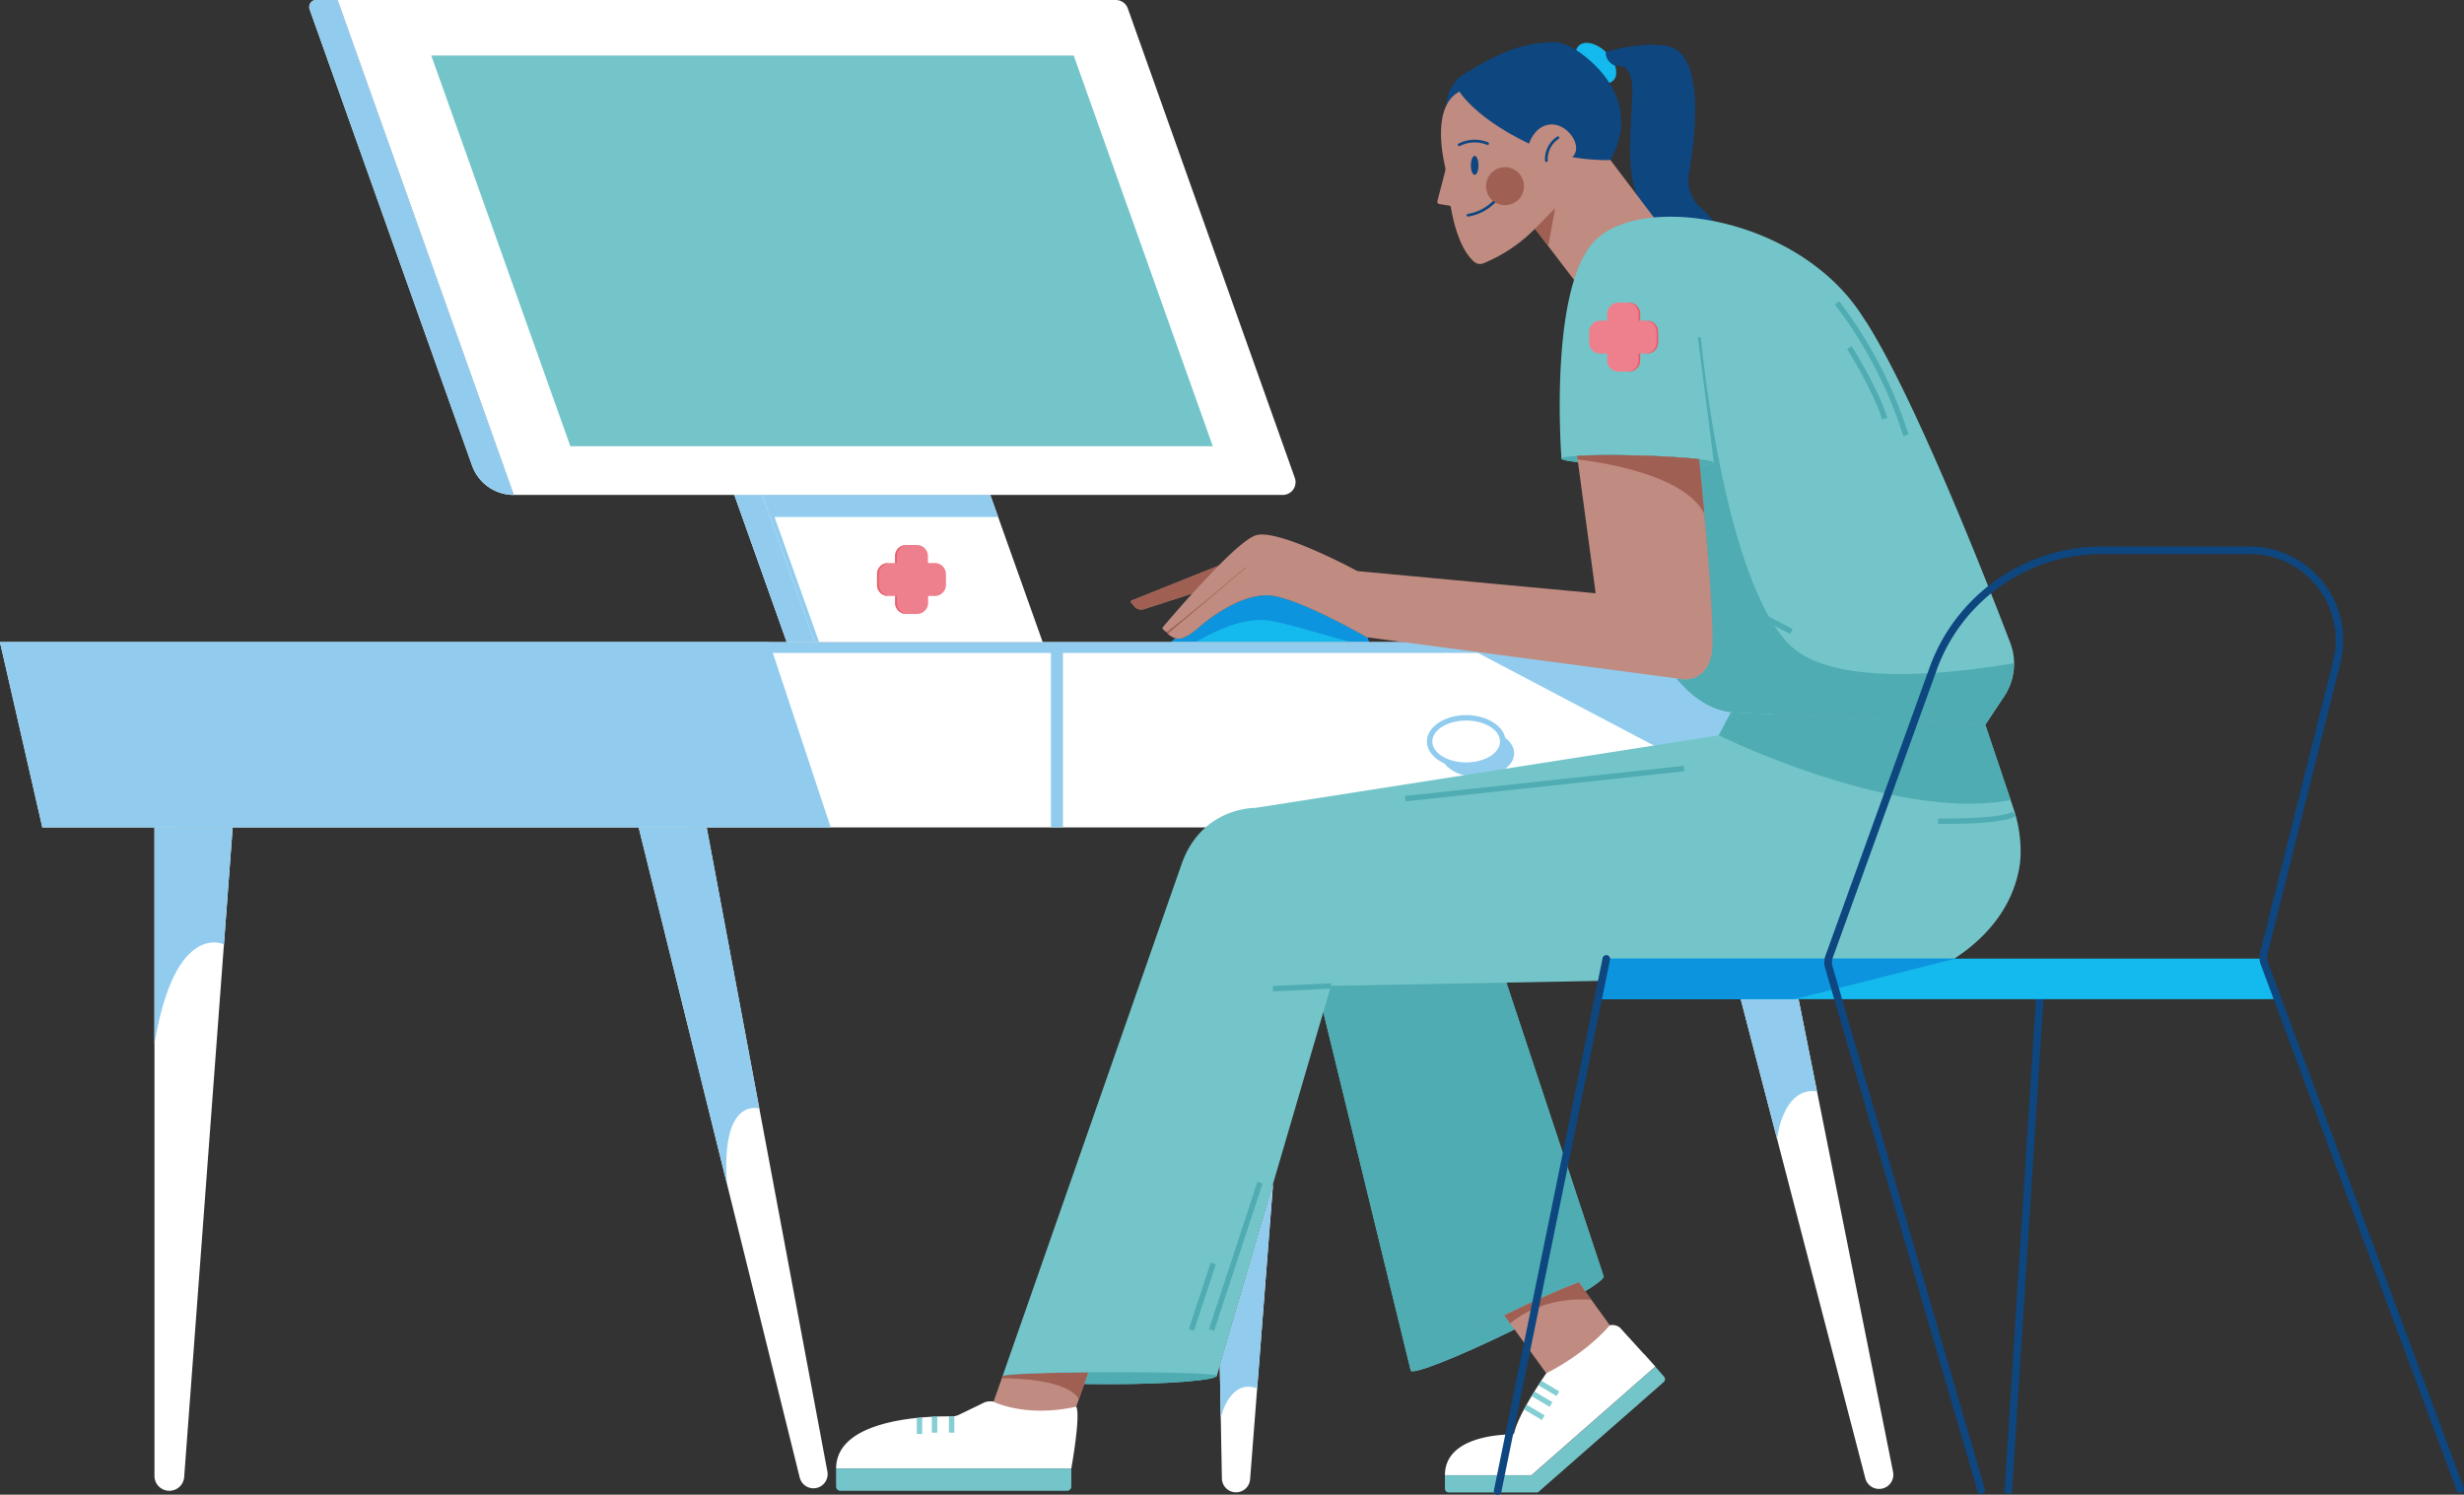 <svg xmlns="http://www.w3.org/2000/svg" viewBox="0 0 906.66 550.05">
  <rect x="0" y="0" width="906.66" height="550.05" fill="#333333" stroke="none"/>
  <defs>
    <style>
      .cls-1 {
        isolation: isolate;
      }

      .cls-2 {
        fill: #0e4680;
      }

      .cls-15, .cls-18, .cls-3 {
        fill: none;
        stroke-miterlimit: 10;
      }

      .cls-3 {
        stroke: #fccd45;
      }

      .cls-18, .cls-3 {
        stroke-width: 2px;
      }

      .cls-11, .cls-18, .cls-3, .cls-8 {
        mix-blend-mode: multiply;
      }

      .cls-11, .cls-18, .cls-3 {
        opacity: 0.75;
      }

      .cls-4 {
        fill: #14b9ed;
      }

      .cls-5 {
        fill: #0c94de;
      }

      .cls-6 {
        fill: #fff;
      }

      .cls-7 {
        fill: #91ccee;
      }

      .cls-8 {
        fill: #62b6e7;
        opacity: 0.7;
      }

      .cls-9 {
        fill: #74c5c9;
      }

      .cls-10 {
        fill: #ed808c;
      }

      .cls-12 {
        fill: #e15360;
      }

      .cls-13 {
        fill: #c08b80;
      }

      .cls-14 {
        fill: #9f5f53;
      }

      .cls-15 {
        stroke: #0e4680;
        stroke-linecap: round;
      }

      .cls-16 {
        fill: #4facb2;
      }

      .cls-17 {
        fill: #679fd5;
      }

      .cls-18 {
        stroke: #5cbfc5;
      }
    </style>
  </defs>
  <g class="cls-1">
    <g id="Calque_1" data-name="Calque 1">
      <g>
        <path class="cls-2" d="M580.94,33.64l3.46-3.47s17-16.35,16.22,4.85S595.21,81,620.8,86.21c17.37,3.55,10.79-4.51,4.77-10a13.35,13.35,0,0,1-4.13-12.09c2.48-14.35,6-44.73-8-47.15C595,13.73,568.54,28.05,568.54,28.05"/>
        <path class="cls-3" d="M616.93,82.81c4,4.16,6.41,5.92,7.86,6.44"/>
        <path class="cls-4" d="M590.9,19.1c-3.48-3.31-7.88-4.33-10-2.25s-1,6.72,2.51,10.25,8.11,4.64,10.24,2.51c1.21-1.21,1.37-3.22.64-5.37C590.32,22.3,590.89,19.17,590.9,19.1Z"/>
        <path class="cls-4" d="M503.63,236.31l-.43-1.73-.27,0s-26.63-15.43-36.71-15.43-20.8,8.15-25.44,12.15-7,3.84-7,3.84a4.76,4.76,0,0,1-1.34-.2L431,236.31Z"/>
        <path class="cls-5" d="M502.93,234.54s-26.63-15.43-36.71-15.43-20.8,8.15-25.44,12.15-7,3.84-7,3.84a4.76,4.76,0,0,1-1.34-.2L431,236.31H440c5-3,17.3-9.64,27.37-7.86,8.84,1.57,21.07,5.66,30,7.86h6.33l-.43-1.73Z"/>
        <path class="cls-2" d="M532.33,38.6c.21,5.69,16.11,18.07,16.11,18.07l40,15.38a31.18,31.18,0,0,1,4.14-13.19c13.07-23.66-10.24-39-12.82-40.57-3-1.75-5.69-2.75-7.61-2.75-9.89,0-19.58,2.64-35.29,13C536.51,28.92,532.13,33.16,532.33,38.6Z"/>
        <g>
          <polygon class="cls-6" points="283.06 236.31 0 236.31 15.58 304.5 305.68 304.5 654.81 304.5 654.81 236.31 283.06 236.31"/>
          <polygon class="cls-7" points="654.81 236.31 283.06 236.31 0 236.31 15.58 304.5 0.91 240.28 283.06 240.28 386.71 240.28 386.71 304.5 391.14 304.5 391.14 240.28 654.81 240.28 654.81 236.31"/>
          <path class="cls-7" d="M552.49,270.64a5.89,5.89,0,0,1,.46,2.23c0,4.81-6,8.7-13.46,8.7a18.09,18.09,0,0,1-8.8-2.13c1.52,3.73,6.76,6.49,13,6.49,7.43,0,13.46-3.9,13.46-8.71C557.15,274.59,555.34,272.24,552.49,270.64Z"/>
          <path class="cls-7" d="M539.49,282.57c-8,0-14.45-4.35-14.45-9.7s6.48-9.71,14.45-9.71S554,267.51,554,272.87,547.47,282.57,539.49,282.57Zm0-17.41c-6.87,0-12.45,3.46-12.45,7.71s5.58,7.7,12.45,7.7,12.46-3.45,12.46-7.7S546.36,265.16,539.49,265.16Z"/>
          <path class="cls-6" d="M56.84,304.49V543.13a5.47,5.47,0,0,0,5.47,5.48h0a5.47,5.47,0,0,0,5.46-5.07l17.84-239Z"/>
          <path class="cls-6" d="M235,304.49l59.26,239.24a5.22,5.22,0,0,0,6.13,3.85h0a5.22,5.22,0,0,0,4.06-6.07l-44.43-237Z"/>
          <path class="cls-6" d="M410.54,0H124.21l64.84,182.14H472a4.71,4.71,0,0,0,4.44-6.29L415,3.13A4.69,4.69,0,0,0,410.54,0Z"/>
          <path class="cls-6" d="M113.94,3.44,173.7,171.31a16.3,16.3,0,0,0,15.35,10.83h0L124.21,0h-7.84A2.58,2.58,0,0,0,113.94,3.44Z"/>
          <polygon class="cls-8" points="299.77 236.31 280.49 182.14 270.22 182.14 289.5 236.31 299.77 236.31"/>
          <polygon class="cls-6" points="364.39 182.14 280.49 182.14 270.22 182.14 289.5 236.31 299.77 236.31 383.68 236.31 364.39 182.14"/>
          <polygon class="cls-9" points="158.7 20.44 209.87 164.21 446.27 164.21 395.09 20.44 158.7 20.44"/>
          <polygon class="cls-7" points="305.68 304.5 15.58 304.5 0 236.31 283.06 236.31 305.68 304.5"/>
          <polygon class="cls-7" points="285 190.26 367.28 190.26 364.39 182.14 280.49 182.14 299.77 236.31 301.39 236.31 285 190.26"/>
          <path class="cls-7" d="M654.81,236.31H551.1l-11,2,95.81,50.45,18.9-9.53Z"/>
          <polygon class="cls-7" points="299.77 236.31 280.49 182.14 270.22 182.14 289.5 236.31 299.77 236.31"/>
          <path class="cls-6" d="M448.83,502.63c.33,16.62.63,33.34.78,41.48a5.2,5.2,0,0,0,10.38.3l8.44-108.69Z"/>
          <path class="cls-6" d="M660.19,359.62l-21.66.4,47.84,184a5.24,5.24,0,0,0,10.21-2.34Z"/>
          <path class="cls-7" d="M660.19,359.62l-21.66.4,15.36,59.08s2.09-19.31,14.7-17.46h0Z"/>
          <path class="cls-7" d="M462.59,510.91l5.84-75.19-19.6,66.91c.13,6.52.25,13,.37,19.07h0S452.34,507.2,462.59,510.91Z"/>
          <path class="cls-7" d="M260.05,304.5H235l32.51,131.22h0c-2.38-32.46,11.9-27.76,11.9-27.76h0Z"/>
          <path class="cls-7" d="M56.84,304.5v79.67c7.5-45.49,25.56-36.66,25.56-36.66l3.21-43Z"/>
          <path class="cls-10" d="M326.82,219.32h2.56v2.56a4.06,4.06,0,0,0,4.06,4.06h4a4.07,4.07,0,0,0,4.07-4.06v-2.56H344a4.07,4.07,0,0,0,4.07-4.07v-4a4.07,4.07,0,0,0-4.07-4.06h-2.55v-2.56a4.07,4.07,0,0,0-4.07-4.07h-4a4.07,4.07,0,0,0-4.06,4.07v2.56h-2.56a4.07,4.07,0,0,0-4.07,4.06v4A4.07,4.07,0,0,0,326.82,219.32Z"/>
          <g class="cls-11">
            <path class="cls-12" d="M330,221.88v-2.56h-.61v2.56a4.06,4.06,0,0,0,4.06,4.06h.62A4.07,4.07,0,0,1,330,221.88Z"/>
            <path class="cls-12" d="M330,204.67a4.07,4.07,0,0,1,4.07-4.07h-.62a4.07,4.07,0,0,0-4.06,4.07v2.56H330Z"/>
            <path class="cls-12" d="M326.82,219.32h.62a4.07,4.07,0,0,1-4.07-4.07v-4a4.07,4.07,0,0,1,4.07-4.06h-.62a4.07,4.07,0,0,0-4.07,4.06v4A4.07,4.07,0,0,0,326.82,219.32Z"/>
          </g>
          <path class="cls-7" d="M113.94,3.44,173.7,171.31a16.3,16.3,0,0,0,15.35,10.83h0L124.21,0h-7.84A2.58,2.58,0,0,0,113.94,3.44Z"/>
        </g>
        <path class="cls-13" d="M578.6,102.23,564.81,84.17a56.6,56.6,0,0,1-19.06,12.76,3.33,3.33,0,0,1-3.34-.61c-2.32-2-6.32-7.17-8.56-20.07a.69.69,0,0,0-.58-.58l-3.63-.57A.91.91,0,0,1,528.9,74l2.84-10.88a3.62,3.62,0,0,0,0-1.82c-1-4.21-4.71-22.37,5.3-27.6,0,0,5.62,9.59,25.62,19.16,0,0,2.07-7,8.31-7.06s11.69,8.46,7.54,12a74.33,74.33,0,0,0,14.08,1.1l23.08,30.51-33.89,17Z"/>
        <polygon class="cls-14" points="572.27 76.59 564.81 84.17 569.67 90.53 572.27 76.59"/>
        <path class="cls-15" d="M540.17,79.2a17.43,17.43,0,0,0,10-5.35"/>
        <path class="cls-15" d="M536.93,53.29a12.57,12.57,0,0,1,10.45-.44"/>
        <ellipse class="cls-2" cx="542.62" cy="60.86" rx="1.4" ry="3.49" transform="translate(-0.09 0.84) rotate(-0.09)"/>
        <path class="cls-15" d="M569,59.11a9.53,9.53,0,0,1,4.25-8.43"/>
        <circle class="cls-14" cx="553.79" cy="68.52" r="6.98"/>
        <path class="cls-9" d="M739.69,236.53c-9.7-25.35-35.2-90.08-53.1-118.27l-.05,0q-1.1-1.74-2.22-3.39c-24.29-35.77-81.46-44-98-25.68s-11.76,79.53-11.76,79.53l5.88.09-.14-1.06c5.13-.32,13.22-.39,22.34-.15s17.44.76,22.53,1.35c1.14,11.18,3.68,37.39,4.6,55.08h0c.05.93.09,1.83.13,2.7v.06c0,1.24.09,2.42.13,3.54,0,.21,0,.42,0,.63q0,.66,0,1.29c0,.3,0,.59,0,.87s0,.46,0,.68v1.7c0,.37,0,.73,0,1.07a2.62,2.62,0,0,1,0,.28c0,.38,0,.74,0,1.08a2.35,2.35,0,0,0,0,.26c0,.35,0,.67-.08,1a1.1,1.1,0,0,1,0,.18c0,.3-.06.59-.1.84-.07.42-.15.81-.24,1.19,0,.11,0,.21-.08.32-.07.29-.15.58-.23.85,0,.08,0,.16-.08.24-.11.34-.23.66-.35,1a1.22,1.22,0,0,0-.07.17c-.11.25-.23.49-.34.73a2.12,2.12,0,0,0-.11.21c-.14.26-.28.5-.43.74,0,0,0,0,0,0-.16.25-.32.48-.49.7l-.11.13c-.14.18-.29.36-.44.52l-.09.1a7.23,7.23,0,0,1-.56.55h0a9.21,9.21,0,0,1-6.65,2.3l-2.59-.34c5.47,6.65,12.67,12.14,21.69,12.58l91.91,4.44,6.93-10.43A21.63,21.63,0,0,0,739.69,236.53Z"/>
        <path class="cls-16" d="M657.54,236.31c-24-26.41-31.67-112.23-31.67-112.23h-1.15l5.92,46.16-5.37-.55,0,.11c0,.35.07.71.11,1.1v.15c.07.65.13,1.33.2,2,0,.24,0,.48.08.72l.09.95c0,.27.05.55.08.83l.09,1c0,.35.07.72.11,1.09.05.56.11,1.13.17,1.72,0,.28,0,.56.08.84s.07.78.11,1.18.05.58.08.87l.12,1.28.06.61c.08.84.16,1.69.24,2.56,0,.28.05.56.08.85l.12,1.39c0,.28,0,.55.08.83,0,.49.09,1,.13,1.48l0,.35c.1,1.07.19,2.15.29,3.24,0,.21,0,.42.05.63l.15,1.66c0,.2,0,.4,0,.6.16,1.86.32,3.75.47,5.63,0,.11,0,.21,0,.32.06.62.1,1.24.15,1.85l0,.34c.16,2,.3,3.92.45,5.85v.16c0,.62.09,1.23.13,1.84l0,.3c.13,1.91.26,3.77.37,5.58v.13c0,.58.07,1.16.1,1.72,0,.1,0,.19,0,.28.05.83.1,1.65.14,2.44,0,.09,0,.17,0,.25,0,.74.07,1.47.1,2.18a1,1,0,0,1,0,.17v.06c0,.16,0,.32,0,.48,0,.33,0,.66,0,1a2.09,2.09,0,0,0,0,.25c0,1.42.09,2.75.11,4,0,.13,0,.26,0,.39,0,.35,0,.69,0,1v1.68s0,.09,0,.14v.15c0,.35,0,.7,0,1V237c0,.12,0,.23,0,.35v.09c0,.25,0,.5,0,.73v.09l0,.51v.06l0,.42c0,.05,0,.09,0,.14,0,.3-.06.59-.1.83-.1.61-.23,1.17-.37,1.71-.06.21-.11.42-.18.62h0a11.85,11.85,0,0,1-.48,1.35l0,.06c-.08.18-.16.36-.25.54a11.3,11.3,0,0,1-.78,1.38h0l-.25.36h0a3.92,3.92,0,0,1-.25.32h0c-.17.21-.34.41-.51.59a6.72,6.72,0,0,1-.54.53h0a9.21,9.21,0,0,1-6.65,2.3l-2.59-.34c5.47,6.65,12.67,12.14,21.69,12.58l91.91,4.44,6.93-10.43a21.67,21.67,0,0,0,3.61-12.14C711.32,249.06,671.77,252,657.54,236.31Z"/>
        <ellipse class="cls-9" cx="602.62" cy="169.5" rx="1.87" ry="28.03" transform="translate(417.29 767.44) rotate(-88.49)"/>
        <ellipse class="cls-16" cx="602.62" cy="169.5" rx="1.87" ry="28.03" transform="translate(417.29 767.44) rotate(-88.49)"/>
        <path class="cls-2" d="M739,549.81h-.09a1.4,1.4,0,0,1-1.3-1.48l11.87-185.84a1.41,1.41,0,0,1,1.48-1.31,1.4,1.4,0,0,1,1.3,1.48L740.37,548.5A1.4,1.4,0,0,1,739,549.81Z"/>
        <path class="cls-9" d="M447.78,506.22c0,1.74-17.69,3.15-39.51,3.15s-39.37-1.15-39.37-2.89,17.55-3.4,39.37-3.4S447.78,504.49,447.78,506.22Z"/>
        <path class="cls-16" d="M447.78,506.22c0,1.74-17.69,3.15-39.51,3.15s-39.37-1.15-39.37-2.89,17.55-3.4,39.37-3.4S447.78,504.49,447.78,506.22Z"/>
        <path class="cls-13" d="M368.9,506.44l-3.59,10.21,27.65,9.7,7.47-21.28C383.34,505.2,370.26,505.76,368.9,506.44Z"/>
        <path class="cls-14" d="M368.9,506.44l-.26.73c4.29,0,24.12.4,28.35,7.7l3.44-9.8C383.34,505.2,370.26,505.76,368.9,506.44Z"/>
        <path class="cls-6" d="M365.32,515.71h-1.2a4.77,4.77,0,0,0-2.39.63l-8.86,4.29a6,6,0,0,1-2.71.59c-7.5-.11-42.5.38-42.5,19.23h86.53s3.55-19.64,1.82-22.8C377.11,521.85,365.39,515.75,365.32,515.71Z"/>
        <path class="cls-9" d="M307.66,540.45h86.54a0,0,0,0,1,0,0v6.61a1.55,1.55,0,0,1-1.55,1.55H309.2a1.55,1.55,0,0,1-1.55-1.55v-6.61A0,0,0,0,1,307.66,540.45Z"/>
        <ellipse class="cls-9" cx="554.59" cy="487.02" rx="39.51" ry="3.15" transform="translate(-157.61 293.3) rotate(-26.07)"/>
        <ellipse class="cls-16" cx="554.59" cy="487.02" rx="39.51" ry="3.15" transform="translate(-157.61 293.3) rotate(-26.07)"/>
        <path class="cls-9" d="M553.2,484.19c19.6-9.59,36.11-16.09,36.87-14.53L542.69,326.53l-67.43-1.93L519.1,504.38C518.34,502.82,533.61,493.78,553.2,484.19Z"/>
        <path class="cls-16" d="M553.2,484.19c19.6-9.59,36.11-16.09,36.87-14.53L542.69,326.53l-67.43-1.93L519.1,504.38C518.34,502.82,533.61,493.78,553.2,484.19Z"/>
        <path class="cls-13" d="M580.91,471.89c-6.74,2.54-16.58,6.87-27.38,12.15l20.27,28,23.73-17.18Z"/>
        <path class="cls-14" d="M585.58,478.34l-4.67-6.45c-6.74,2.54-16.58,6.87-27.38,12.15l2.16,3S566.51,476.81,585.58,478.34Z"/>
        <path class="cls-17" d="M368.92,506.36l0,.08h.16A.34.34,0,0,1,368.92,506.36Z"/>
        <path class="cls-9" d="M740.67,296.9,730.5,266.65l-87.21-4.21h0l-4.62-.22A13,13,0,0,1,637,262l-4.56,8.61L461.86,297.31s-20.05-.42-27.3,21.33L368.94,506.32l0-.07c1.14-.68,18.24-1.31,39.31-1.31,21.82,0,39.51.57,39.51,1.28l42-143.43,218-4.05s31.42-11.48,35.5-40.95l.06-.45c0-.39.07-.78.11-1.17A48.9,48.9,0,0,0,740.67,296.9Z"/>
        <path class="cls-16" d="M739.83,294.4l-9.33-27.75-87.21-4.21-4.62-.22A13,13,0,0,1,637,262l-4.56,8.61S697.59,302.63,739.83,294.4Z"/>
        <path class="cls-13" d="M461.56,202.9,416.37,221a.44.44,0,0,0-.18.69l1.16,1.41a3.33,3.33,0,0,0,3.6,1.05l29.52-9.54"/>
        <g>
          <polygon class="cls-6" points="609.1 502.94 604.96 498.22 604.88 498.29 609.1 502.94"/>
          <path class="cls-9" d="M609.1,502.94l-45.59,40H531.68v4.86a1.41,1.41,0,0,0,1.41,1.42h32.78l46.31-40.62a1.42,1.42,0,0,0,.13-2Z"/>
        </g>
        <polygon class="cls-4" points="591.05 352.77 832.57 352.77 838.24 367.69 588.01 367.69 591.05 352.77"/>
        <polygon class="cls-5" points="719.54 352.76 591.05 352.76 588.01 367.69 660.29 367.69 719.54 352.76"/>
        <path class="cls-2" d="M729,549.81a1.4,1.4,0,0,1-1.34-1L671.59,356.26a7.56,7.56,0,0,1,.14-4.68l38.33-106.07a67.41,67.41,0,0,1,63.22-44.38h54.51a34.45,34.45,0,0,1,33.47,42.6L834.34,351.25a4.77,4.77,0,0,0,.16,2.82l72.08,193.39a1.4,1.4,0,0,1-2.62,1L831.89,355a7.5,7.5,0,0,1-.25-4.47l26.91-107.51a31.66,31.66,0,0,0-30.76-39.14H773.28a64.62,64.62,0,0,0-60.6,42.54L674.36,352.53a4.69,4.69,0,0,0-.1,2.94L730.33,548a1.4,1.4,0,0,1-1,1.73A1.32,1.32,0,0,1,729,549.81Z"/>
        <rect class="cls-16" x="468.39" y="362.31" width="21.42" height="2" transform="translate(-16.83 23.34) rotate(-2.74)"/>
        <path class="cls-13" d="M625.2,169c-5.09-.59-13.28-1.11-22.53-1.35s-17.21-.17-22.34.15l6.82,50.52-87.66-8.16S470.22,194.31,462.06,197s-34.39,34.07-34.39,34.07.16.75,1.54,1.5a6,6,0,0,0,4.54,2.5s2.4.16,7-3.84,15.36-12.15,25.44-12.15,36.71,15.43,36.71,15.43L619.57,250s8.53,1,10.29-9.76C631.31,231.37,626.82,184.92,625.2,169Z"/>
        <path class="cls-14" d="M602.67,167.64c-9.12-.24-17.21-.17-22.34.15l.18,1.3s38.36,3.67,46.62,19.9c-.74-8.13-1.46-15.36-1.93-20C620.11,168.4,611.92,167.88,602.67,167.64Z"/>
        <path class="cls-6" d="M596.06,488.55a4.54,4.54,0,0,0-3.71-.85h0c-9.6,11.07-23.38,17.67-23.38,17.67-1.7,2.47-10.29,15.14-11.76,21.85a.82.82,0,0,1-.8.66c-4,0-24.73.69-24.73,15h31.83l45.59-40Z"/>
        <path class="cls-2" d="M551.07,550.05l-.28,0a1.39,1.39,0,0,1-1.08-1.65l40-195.88a1.4,1.4,0,0,1,2.74.55l-40,195.89A1.4,1.4,0,0,1,551.07,550.05Z"/>
        <line class="cls-18" x1="350.16" y1="521.22" x2="350.16" y2="527.22"/>
        <line class="cls-18" x1="343.88" y1="521.22" x2="343.88" y2="527.22"/>
        <line class="cls-18" x1="338.34" y1="521.7" x2="338.34" y2="527.69"/>
        <line class="cls-18" x1="566.59" y1="508.94" x2="573.26" y2="512.89"/>
        <line class="cls-18" x1="564.05" y1="512.91" x2="570.73" y2="516.85"/>
        <line class="cls-18" x1="561.19" y1="517.76" x2="567.87" y2="521.71"/>
        <rect class="cls-16" x="516.79" y="287.4" width="103.19" height="2" transform="translate(-27.69 62.73) rotate(-6.17)"/>
        <rect class="cls-16" x="426.25" y="461.38" width="57" height="2" transform="translate(-126.56 749.91) rotate(-71.8)"/>
        <rect class="cls-16" x="429.54" y="476.21" width="25.78" height="2" transform="translate(-149.11 748.41) rotate(-71.8)"/>
        <path class="cls-10" d="M606.08,118h-2.56v-2.56a4.07,4.07,0,0,0-4.07-4.07h-4a4.07,4.07,0,0,0-4.06,4.07V118h-2.56a4.07,4.07,0,0,0-4.07,4.06v4a4.07,4.07,0,0,0,4.07,4.07h2.56v2.56a4.06,4.06,0,0,0,4.06,4.06h4a4.07,4.07,0,0,0,4.07-4.06v-2.56h2.56a4.07,4.07,0,0,0,4.06-4.07v-4A4.06,4.06,0,0,0,606.08,118Z"/>
        <g class="cls-11">
          <path class="cls-12" d="M602.9,115.48V118h.62v-2.56a4.07,4.07,0,0,0-4.07-4.07h-.62A4.07,4.07,0,0,1,602.9,115.48Z"/>
          <path class="cls-12" d="M602.9,132.69a4.07,4.07,0,0,1-4.07,4.06h.62a4.07,4.07,0,0,0,4.07-4.06v-2.56h-.62Z"/>
          <path class="cls-12" d="M606.08,118h-.62a4.06,4.06,0,0,1,4.06,4.06v4a4.07,4.07,0,0,1-4.06,4.07h.62a4.07,4.07,0,0,0,4.06-4.07v-4A4.06,4.06,0,0,0,606.08,118Z"/>
        </g>
        <path class="cls-14" d="M448.44,208.15,416.37,221a.44.44,0,0,0-.18.69l1.16,1.41a3.33,3.33,0,0,0,3.6,1.05l17.83-5.76C441.82,215,445.18,211.43,448.44,208.15Z"/>
        <path class="cls-14" d="M429.72,233.2l28.77-24.35-.12-.12s-25.75,21.78-29.15,23.87A5.45,5.45,0,0,0,429.72,233.2Z"/>
        <path class="cls-16" d="M700.35,160.46a157.77,157.77,0,0,0-25.19-48.41l1.54-1.27a159.63,159.63,0,0,1,25.56,49.09Z"/>
        <path class="cls-16" d="M692.56,154.35c-3.44-10.91-12.79-25.76-12.89-25.91l1.69-1.07c.39.62,9.59,15.22,13.11,26.38Z"/>
        <rect class="cls-16" x="643.66" y="208.39" width="2" height="32.78" transform="translate(146.15 691.26) rotate(-62.32)"/>
        <path class="cls-16" d="M716.61,303.2c-1.75,0-3,0-3.5,0l0-2c6.46.13,24-.09,27.38-2.56l1.17,1.62C738,302.88,723.54,303.2,716.61,303.2Z"/>
      </g>
    </g>
  </g>
</svg>
